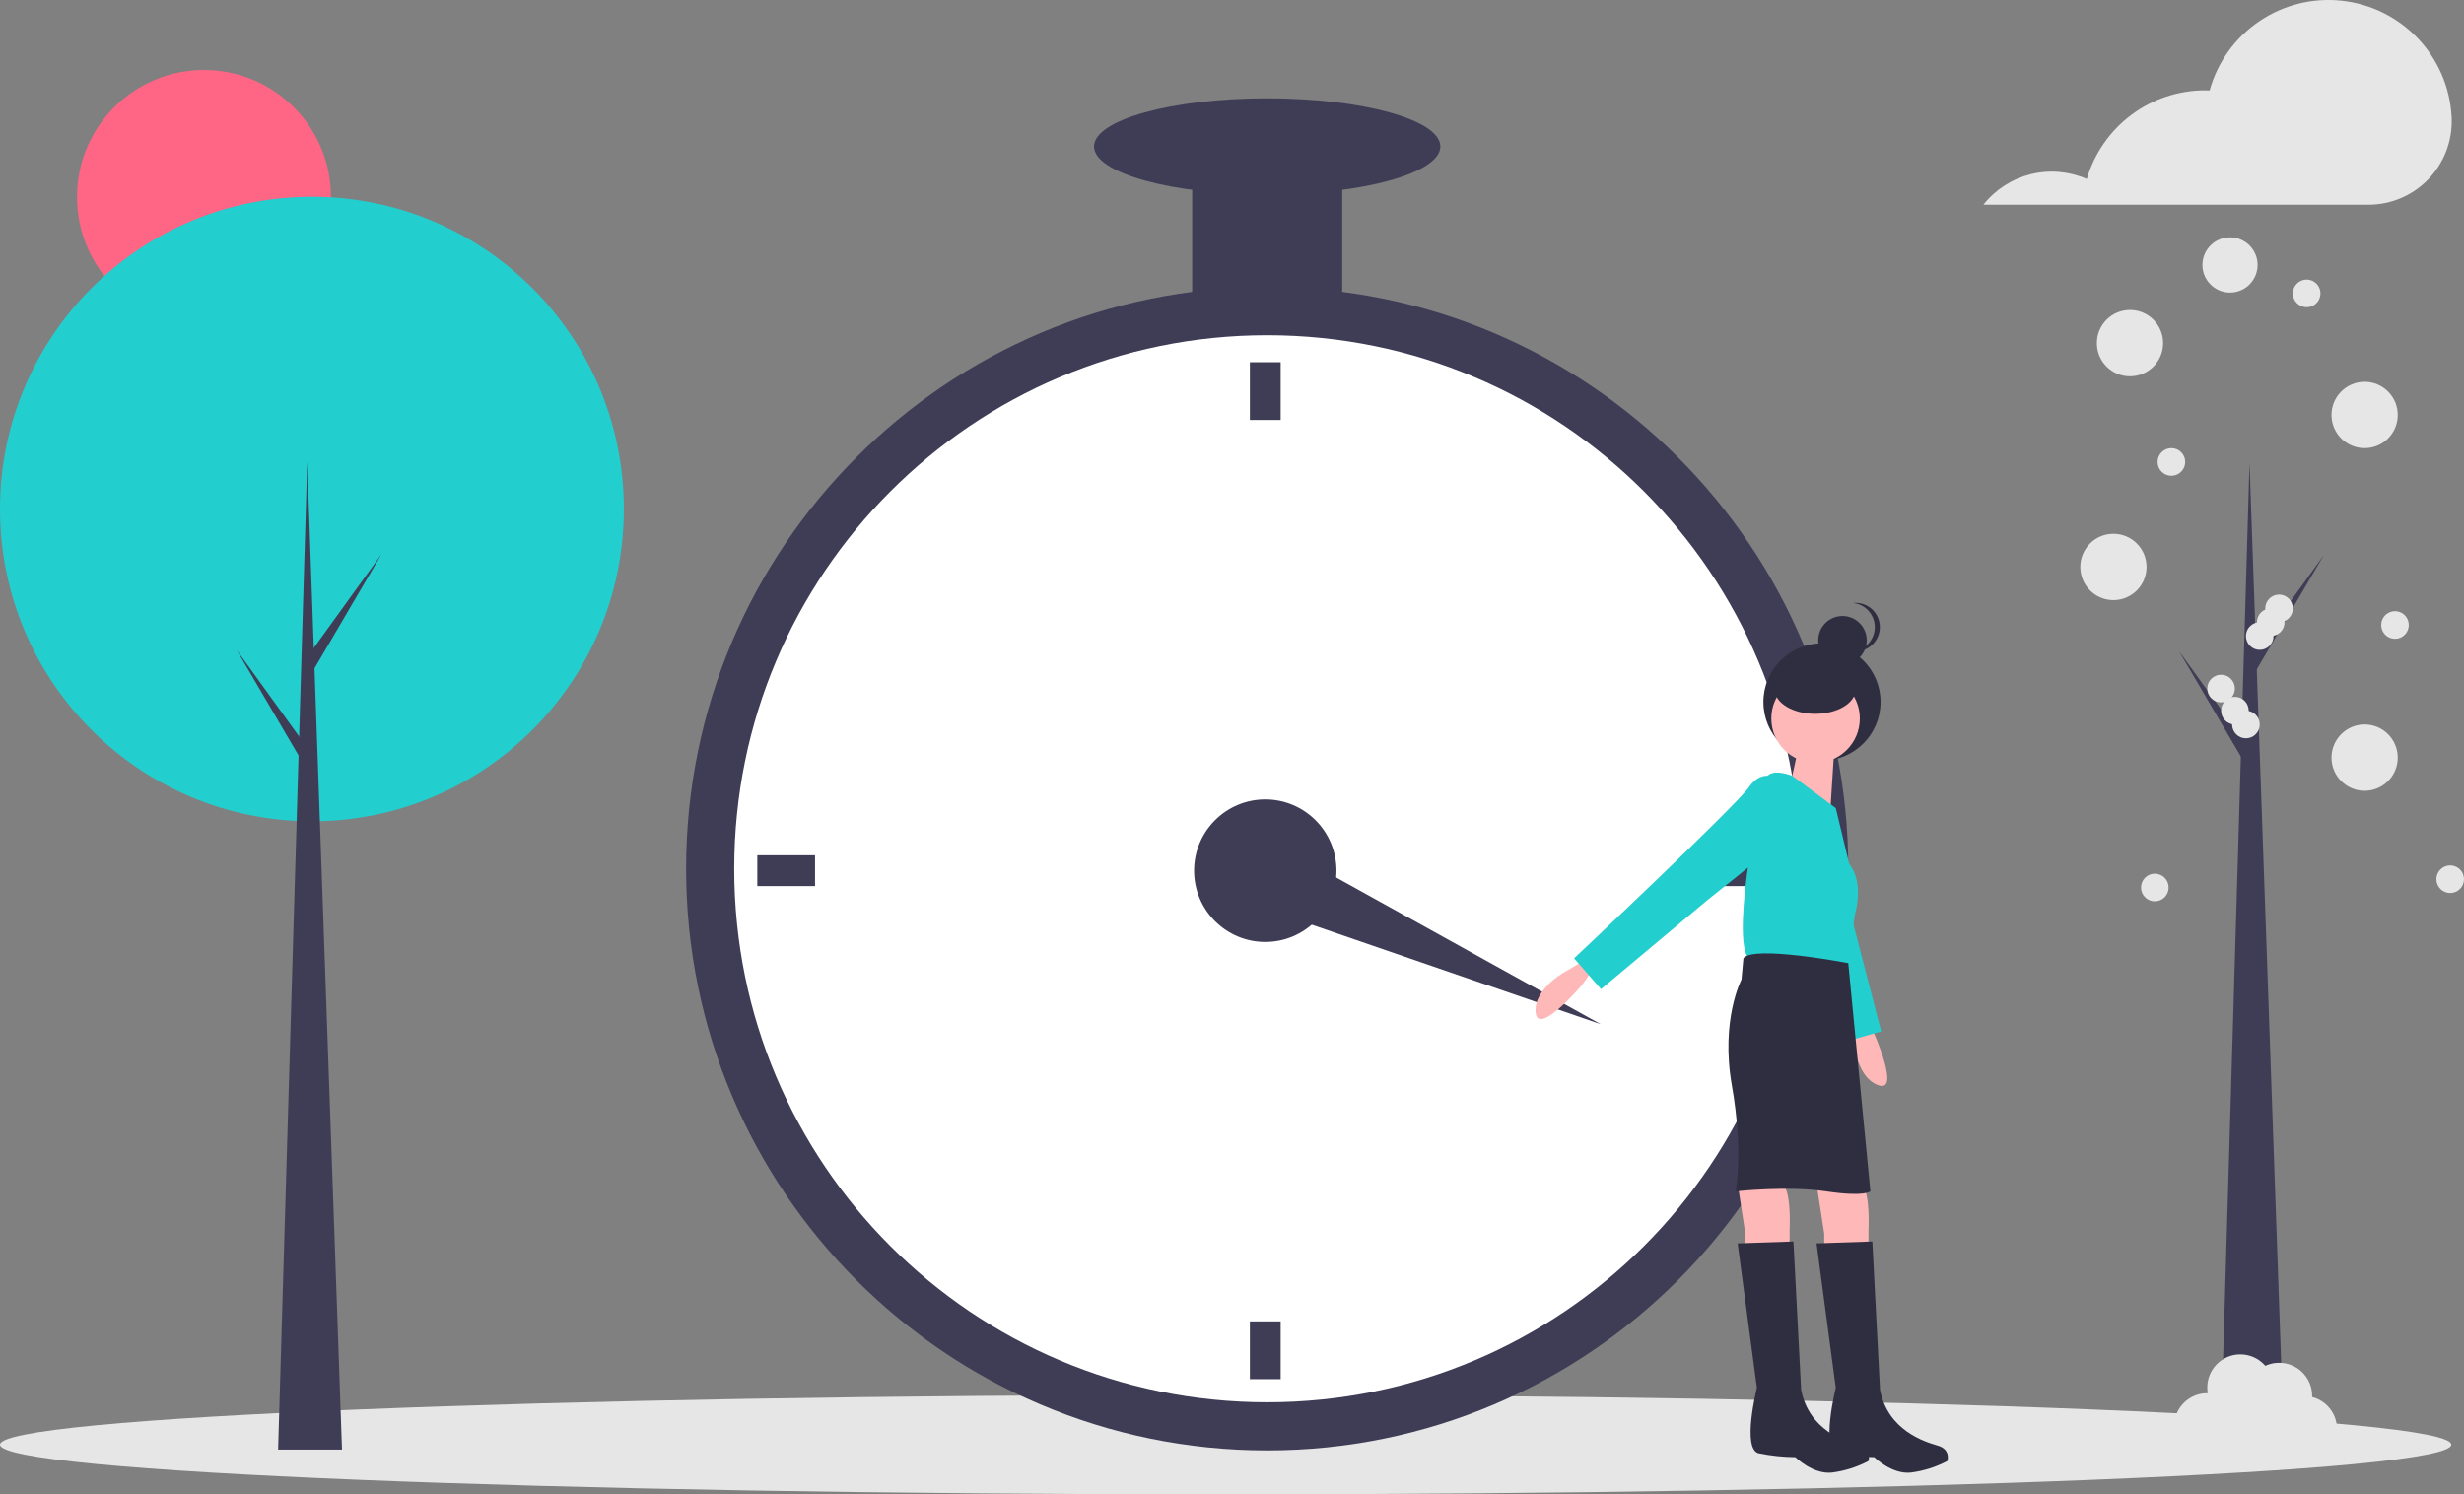 <svg width="244" height="148" viewBox="0 0 244 148" fill="none" xmlns="http://www.w3.org/2000/svg">
<rect x="0" y="0" width="244" height="148" fill="#808080" stroke="none"/>
<g clip-path="url(#clip0_550_63)">
<path d="M20.2 32.109C27.144 32.109 32.774 26.473 32.774 19.521C32.774 12.568 27.144 6.932 20.2 6.932C13.255 6.932 7.625 12.568 7.625 19.521C7.625 26.473 13.255 32.109 20.2 32.109Z" fill="#FF6584"/>
<path d="M121.37 148C188.401 148 242.741 145.795 242.741 143.074C242.741 140.353 188.401 138.148 121.37 138.148C54.339 138.148 0 140.353 0 143.074C0 145.795 54.339 148 121.37 148Z" fill="#E6E6E6"/>
<path d="M30.889 81.339C47.949 81.339 61.778 67.494 61.778 50.415C61.778 33.336 47.949 19.49 30.889 19.49C13.829 19.49 0 33.336 0 50.415C0 67.494 13.829 81.339 30.889 81.339Z" fill="#23CECE"/>
<path d="M33.867 143.561H27.54L30.424 45.758L33.867 143.561Z" fill="#3F3D56"/>
<path d="M30.982 64.294L37.774 54.886L30.889 66.622L30.145 65.318L30.982 64.294Z" fill="#3F3D56"/>
<path d="M30.238 73.794L23.446 64.387L30.331 76.123L31.075 74.819L30.238 73.794Z" fill="#3F3D56"/>
<path d="M226.202 143.664H219.876L222.76 45.86L226.202 143.664Z" fill="#3F3D56"/>
<path d="M223.318 64.397L230.11 54.989L223.225 66.725L222.481 65.421L223.318 64.397Z" fill="#3F3D56"/>
<path d="M222.574 73.897L215.782 64.49L222.667 76.226L223.411 74.922L222.574 73.897Z" fill="#3F3D56"/>
<path d="M125.485 143.647C157.265 143.647 183.027 117.855 183.027 86.039C183.027 54.223 157.265 28.431 125.485 28.431C93.705 28.431 67.943 54.223 67.943 86.039C67.943 117.855 93.705 143.647 125.485 143.647Z" fill="#3F3D56"/>
<path d="M125.485 138.878C154.634 138.878 178.264 115.222 178.264 86.039C178.264 56.857 154.634 33.2 125.485 33.2C96.336 33.2 72.706 56.857 72.706 86.039C72.706 115.222 96.336 138.878 125.485 138.878Z" fill="white"/>
<path d="M125.294 93.288C129.188 93.288 132.344 90.128 132.344 86.23C132.344 82.332 129.188 79.172 125.294 79.172C121.401 79.172 118.245 82.332 118.245 86.23C118.245 90.128 121.401 93.288 125.294 93.288Z" fill="#3F3D56"/>
<path d="M126.819 35.871H123.77V41.593H126.819V35.871Z" fill="#3F3D56"/>
<path d="M126.819 130.867H123.77V136.589H126.819V130.867Z" fill="#3F3D56"/>
<path d="M80.709 87.756V84.704H74.993V87.756H80.709Z" fill="#3F3D56"/>
<path d="M175.596 87.756V84.704H169.88V87.756H175.596Z" fill="#3F3D56"/>
<path d="M123.262 89.294L125.867 83.33L158.513 101.431L123.262 89.294Z" fill="#3F3D56"/>
<path d="M132.916 14.506H118.054V31.674H132.916V14.506Z" fill="#3F3D56"/>
<path d="M125.485 19.275C134.956 19.275 142.633 17.14 142.633 14.506C142.633 11.872 134.956 9.737 125.485 9.737C116.014 9.737 108.337 11.872 108.337 14.506C108.337 17.14 116.014 19.275 125.485 19.275Z" fill="#3F3D56"/>
<path d="M157.59 96.245L156.638 97.58C156.638 97.58 152.255 102.73 152.065 100.251C151.874 97.771 155.304 96.054 155.304 96.054L157.209 94.909L157.59 96.245Z" fill="#FFB8B8"/>
<path d="M184.712 100.75L185.51 102.183C185.51 102.183 188.284 108.353 185.964 107.464C183.644 106.575 183.562 102.737 183.562 102.737L183.344 100.523L184.712 100.75Z" fill="#FFB8B8"/>
<path d="M180.423 75.332C183.627 75.332 186.225 72.731 186.225 69.523C186.225 66.315 183.627 63.715 180.423 63.715C177.219 63.715 174.621 66.315 174.621 69.523C174.621 72.731 177.219 75.332 180.423 75.332Z" fill="#2F2E41"/>
<path d="M179.883 117.228L180.645 122.187V123.713H185.028V121.806C185.028 121.806 185.218 118.372 184.456 117.418C183.694 116.465 179.883 117.228 179.883 117.228Z" fill="#FFB8B8"/>
<path d="M172.071 117.228L172.833 122.187V123.713H177.216V121.806C177.216 121.806 177.406 118.372 176.644 117.418C175.882 116.465 172.071 117.228 172.071 117.228Z" fill="#FFB8B8"/>
<path d="M175.02 77.389C175.02 77.389 173.335 78.278 174.486 80.302C175.637 82.325 182.392 103.256 182.392 103.256L186.289 102.148L182.852 88.911L180.884 80.591L175.02 77.389Z" fill="#23CECE"/>
<path d="M179.788 75.548C182.208 75.548 184.17 73.583 184.17 71.16C184.17 68.737 182.208 66.773 179.788 66.773C177.368 66.773 175.406 68.737 175.406 71.16C175.406 73.583 177.368 75.548 179.788 75.548Z" fill="#FFB8B8"/>
<path d="M181.788 71.828L181.217 80.793L177.216 77.932C177.216 77.932 178.549 72.591 178.168 72.21L181.788 71.828Z" fill="#FFB8B8"/>
<path d="M181.789 80.031L177.478 76.835C177.478 76.835 175.501 76.025 174.929 76.978C174.358 77.932 171.5 92.048 173.024 94.719C173.024 94.719 181.217 96.435 182.932 95.482L183.694 90.522C183.694 90.522 184.647 87.47 183.122 85.562L181.789 80.031Z" fill="#23CECE"/>
<path d="M176.072 77.169C176.072 77.169 174.548 76.025 173.214 77.932C171.881 79.84 155.875 94.909 155.875 94.909L158.543 97.961L169.023 89.187L175.691 83.846L176.072 77.169Z" fill="#23CECE"/>
<path d="M183.027 95.386C183.027 95.386 173.595 93.574 172.643 94.909L172.452 97.008C172.452 97.008 170.356 101.014 171.5 107.499C172.643 113.985 171.881 117.991 171.881 117.991C171.881 117.991 177.025 117.418 180.836 117.991C184.647 118.563 185.218 117.991 185.218 117.991L183.027 95.386Z" fill="#2F2E41"/>
<path d="M185.409 122.95L179.883 123.141L181.789 137.448C181.789 137.448 180.264 143.552 181.979 143.933C183.171 144.174 184.383 144.302 185.599 144.315C185.599 144.315 187.314 146.032 189.219 145.841C190.485 145.679 191.711 145.291 192.84 144.696C192.84 144.696 193.221 143.552 191.887 143.17C190.553 142.789 186.933 141.644 186.171 137.638L185.409 122.95Z" fill="#2F2E41"/>
<path d="M177.597 122.95L172.071 123.141L173.977 137.448C173.977 137.448 172.452 143.552 174.167 143.933C175.359 144.174 176.571 144.302 177.787 144.315C177.787 144.315 179.502 146.032 181.407 145.841C182.673 145.679 183.899 145.291 185.028 144.696C185.028 144.696 185.409 143.552 184.075 143.17C182.741 142.789 179.121 141.644 178.359 137.638L177.597 122.95Z" fill="#2F2E41"/>
<path d="M182.453 65.813C183.778 65.813 184.853 64.737 184.853 63.41C184.853 62.083 183.778 61.006 182.453 61.006C181.127 61.006 180.052 62.083 180.052 63.41C180.052 64.737 181.127 65.813 182.453 65.813Z" fill="#2F2E41"/>
<path d="M185.654 62.108C185.654 61.514 185.434 60.941 185.037 60.499C184.639 60.058 184.093 59.779 183.503 59.718C183.586 59.709 183.669 59.705 183.753 59.705C184.39 59.705 185 59.958 185.451 60.408C185.901 60.859 186.154 61.471 186.154 62.108C186.154 62.745 185.901 63.357 185.451 63.807C185 64.258 184.39 64.511 183.753 64.511C183.669 64.511 183.586 64.507 183.503 64.499C184.093 64.437 184.639 64.158 185.037 63.717C185.434 63.275 185.654 62.702 185.654 62.108Z" fill="#2F2E41"/>
<path d="M179.748 70.695C181.958 70.695 183.749 69.619 183.749 68.292C183.749 66.964 181.958 65.888 179.748 65.888C177.538 65.888 175.747 66.964 175.747 68.292C175.747 69.619 177.538 70.695 179.748 70.695Z" fill="#2F2E41"/>
<path d="M242.771 11.535C242.608 8.642 241.424 5.902 239.429 3.802C237.435 1.702 234.761 0.379 231.883 0.069C229.005 -0.24 226.111 0.483 223.717 2.111C221.323 3.739 219.584 6.165 218.81 8.958C218.662 8.952 218.514 8.946 218.365 8.946C215.727 8.947 213.159 9.803 211.047 11.386C208.935 12.969 207.391 15.194 206.647 17.728C204.899 16.959 202.945 16.792 201.092 17.254C199.239 17.715 197.591 18.779 196.406 20.278H234.501C235.613 20.282 236.713 20.06 237.737 19.628C238.761 19.195 239.687 18.56 240.46 17.76C241.233 16.961 241.837 16.013 242.236 14.975C242.634 13.936 242.819 12.828 242.78 11.716C242.778 11.656 242.775 11.596 242.771 11.535Z" fill="#E6E6E6"/>
<path d="M210.924 37.267C212.736 37.267 214.204 35.797 214.204 33.983C214.204 32.17 212.736 30.7 210.924 30.7C209.112 30.7 207.644 32.17 207.644 33.983C207.644 35.797 209.112 37.267 210.924 37.267Z" fill="#E6E6E6"/>
<path d="M220.829 28.975C222.337 28.975 223.56 27.751 223.56 26.241C223.56 24.731 222.337 23.506 220.829 23.506C219.32 23.506 218.097 24.731 218.097 26.241C218.097 27.751 219.32 28.975 220.829 28.975Z" fill="#E6E6E6"/>
<path d="M234.159 44.383C235.971 44.383 237.44 42.913 237.44 41.099C237.44 39.285 235.971 37.815 234.159 37.815C232.348 37.815 230.879 39.285 230.879 41.099C230.879 42.913 232.348 44.383 234.159 44.383Z" fill="#E6E6E6"/>
<path d="M209.284 59.435C211.096 59.435 212.564 57.964 212.564 56.151C212.564 54.337 211.096 52.867 209.284 52.867C207.472 52.867 206.004 54.337 206.004 56.151C206.004 57.964 207.472 59.435 209.284 59.435Z" fill="#E6E6E6"/>
<path d="M234.159 78.318C235.971 78.318 237.44 76.847 237.44 75.034C237.44 73.22 235.971 71.75 234.159 71.75C232.348 71.75 230.879 73.22 230.879 75.034C230.879 76.847 232.348 78.318 234.159 78.318Z" fill="#E6E6E6"/>
<path d="M228.96 138.357C228.961 138.322 228.965 138.287 228.965 138.251C228.966 137.701 228.829 137.159 228.566 136.676C228.302 136.193 227.922 135.784 227.459 135.486C226.997 135.189 226.467 135.013 225.919 134.975C225.371 134.936 224.821 135.037 224.322 135.267C223.853 134.725 223.22 134.352 222.52 134.206C221.819 134.059 221.09 134.146 220.444 134.454C219.797 134.762 219.27 135.273 218.942 135.91C218.614 136.547 218.503 137.274 218.628 137.98C218.611 137.979 218.595 137.977 218.578 137.977C218.056 137.976 217.541 138.1 217.076 138.339C216.612 138.577 216.21 138.924 215.906 139.349C215.602 139.774 215.404 140.265 215.328 140.782C215.252 141.3 215.3 141.827 215.469 142.322C215.637 142.817 215.922 143.264 216.298 143.627C216.674 143.989 217.131 144.257 217.631 144.407C218.132 144.557 218.66 144.585 219.174 144.49C219.687 144.394 220.17 144.177 220.583 143.856C220.843 144.364 221.231 144.795 221.709 145.107C222.187 145.419 222.737 145.601 223.306 145.634C223.876 145.668 224.444 145.552 224.955 145.299C225.466 145.046 225.902 144.663 226.22 144.19C226.61 144.474 227.058 144.668 227.533 144.759C228.007 144.85 228.495 144.835 228.962 144.715C229.43 144.594 229.865 144.373 230.237 144.065C230.609 143.756 230.909 143.37 231.114 142.933C231.319 142.495 231.426 142.018 231.426 141.535C231.425 141.052 231.319 140.574 231.113 140.137C230.907 139.7 230.608 139.314 230.235 139.006C229.863 138.698 229.428 138.477 228.96 138.357Z" fill="#E6E6E6"/>
<path d="M237.166 63.266C237.921 63.266 238.533 62.653 238.533 61.898C238.533 61.142 237.921 60.529 237.166 60.529C236.411 60.529 235.799 61.142 235.799 61.898C235.799 62.653 236.411 63.266 237.166 63.266Z" fill="#E6E6E6"/>
<path d="M228.419 30.426C229.174 30.426 229.786 29.813 229.786 29.058C229.786 28.302 229.174 27.689 228.419 27.689C227.664 27.689 227.052 28.302 227.052 29.058C227.052 29.813 227.664 30.426 228.419 30.426Z" fill="#E6E6E6"/>
<path d="M223.772 64.361C224.527 64.361 225.139 63.748 225.139 62.992C225.139 62.237 224.527 61.624 223.772 61.624C223.017 61.624 222.405 62.237 222.405 62.992C222.405 63.748 223.017 64.361 223.772 64.361Z" fill="#E6E6E6"/>
<path d="M224.865 62.992C225.62 62.992 226.232 62.38 226.232 61.624C226.232 60.868 225.62 60.256 224.865 60.256C224.11 60.256 223.498 60.868 223.498 61.624C223.498 62.38 224.11 62.992 224.865 62.992Z" fill="#E6E6E6"/>
<path d="M225.685 61.624C226.44 61.624 227.052 61.011 227.052 60.256C227.052 59.5 226.44 58.887 225.685 58.887C224.93 58.887 224.318 59.5 224.318 60.256C224.318 61.011 224.93 61.624 225.685 61.624Z" fill="#E6E6E6"/>
<path d="M222.405 73.118C223.16 73.118 223.772 72.505 223.772 71.75C223.772 70.994 223.16 70.381 222.405 70.381C221.65 70.381 221.038 70.994 221.038 71.75C221.038 72.505 221.65 73.118 222.405 73.118Z" fill="#E6E6E6"/>
<path d="M242.633 88.443C243.388 88.443 244 87.831 244 87.075C244 86.319 243.388 85.707 242.633 85.707C241.878 85.707 241.266 86.319 241.266 87.075C241.266 87.831 241.878 88.443 242.633 88.443Z" fill="#E6E6E6"/>
<path d="M213.384 89.264C214.139 89.264 214.751 88.652 214.751 87.896C214.751 87.14 214.139 86.528 213.384 86.528C212.63 86.528 212.018 87.14 212.018 87.896C212.018 88.652 212.63 89.264 213.384 89.264Z" fill="#E6E6E6"/>
<path d="M215.024 47.12C215.779 47.12 216.391 46.507 216.391 45.751C216.391 44.995 215.779 44.383 215.024 44.383C214.27 44.383 213.658 44.995 213.658 45.751C213.658 46.507 214.27 47.12 215.024 47.12Z" fill="#E6E6E6"/>
<path d="M221.312 71.75C222.066 71.75 222.678 71.137 222.678 70.381C222.678 69.626 222.066 69.013 221.312 69.013C220.557 69.013 219.945 69.626 219.945 70.381C219.945 71.137 220.557 71.75 221.312 71.75Z" fill="#E6E6E6"/>
<path d="M219.945 69.56C220.7 69.56 221.312 68.948 221.312 68.192C221.312 67.436 220.7 66.824 219.945 66.824C219.19 66.824 218.578 67.436 218.578 68.192C218.578 68.948 219.19 69.56 219.945 69.56Z" fill="#E6E6E6"/>
</g>
<defs>
<clipPath id="clip0_550_63">
<rect width="244" height="148" fill="white"/>
</clipPath>
</defs>
</svg>
